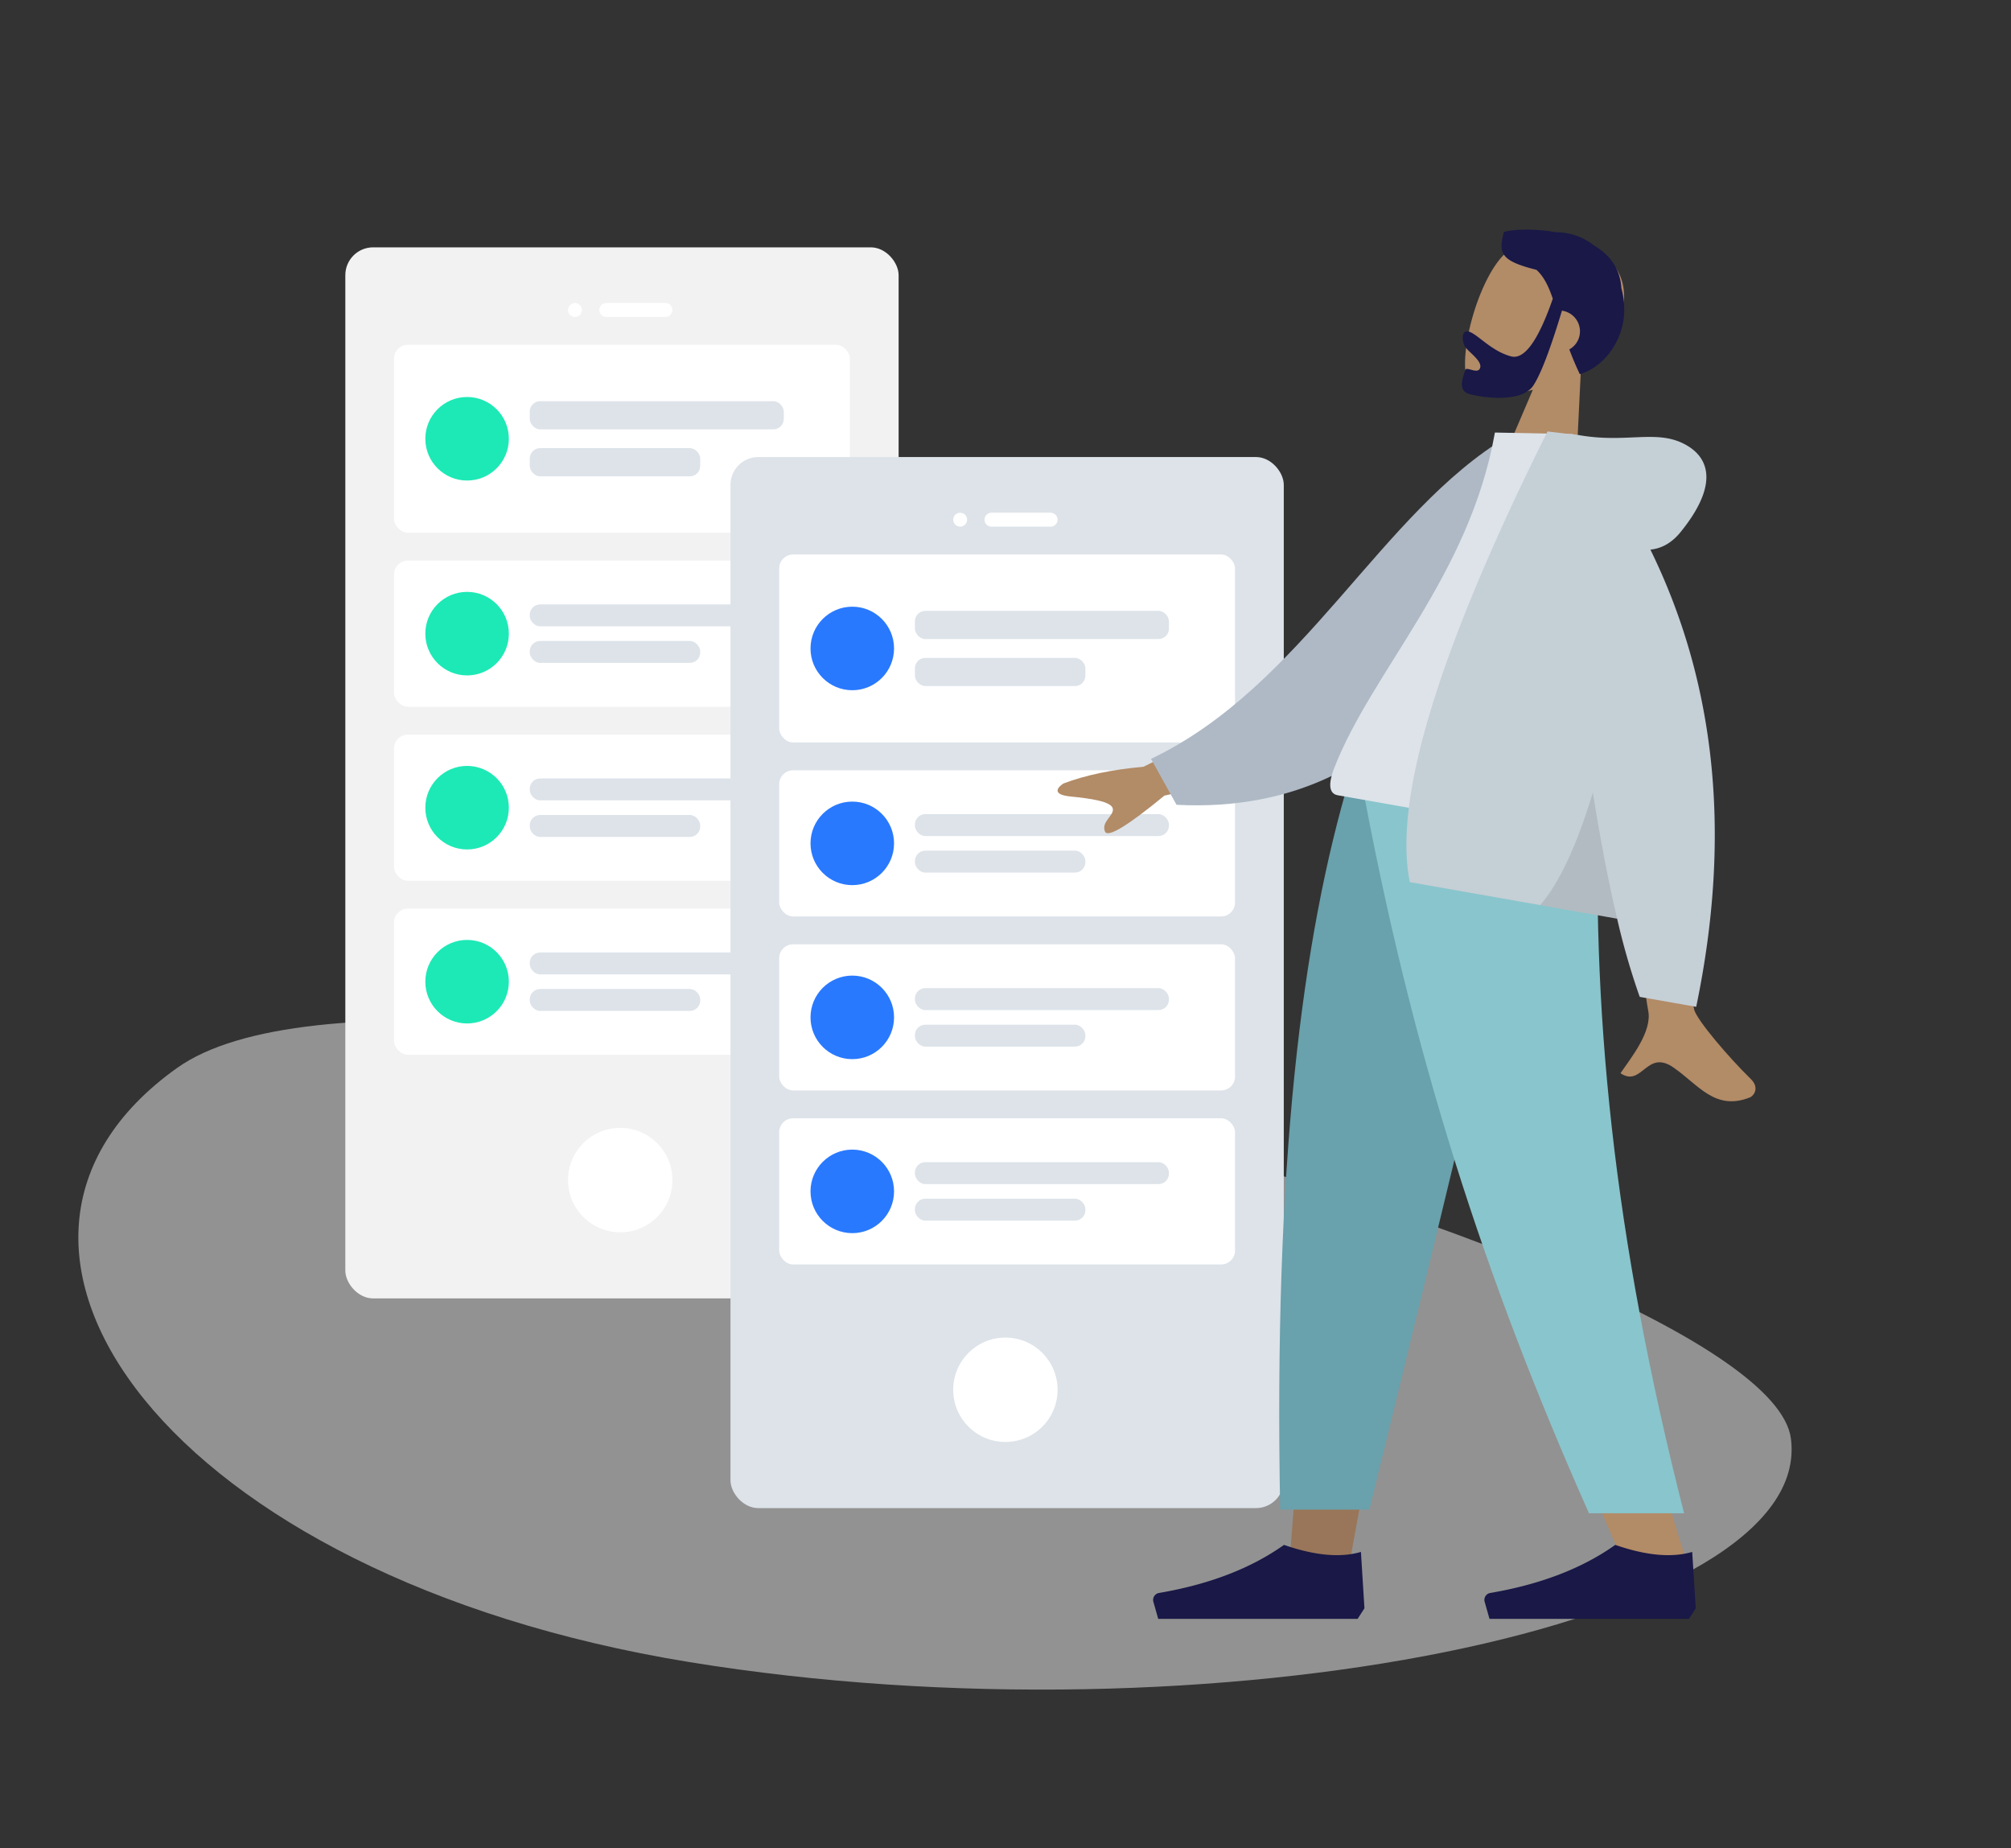 <svg id="Layer_1" data-name="Layer 1" xmlns="http://www.w3.org/2000/svg" viewBox="0 0 740 680"><rect x="0" y="0" width="740" height="680" fill="#333333" stroke="none"/><defs><style>.cls-1{opacity:0.5;}.cls-2{fill:#f2f2f2;}.cls-3{fill:#fff;}.cls-4{fill:#dde3e9;}.cls-5{fill:#1de9b6;}.cls-6{fill:#2979ff;}.cls-7{fill:#997659;}.cls-8{fill:#b28b67;}.cls-9{fill:#69a1ac;}.cls-10{fill:#89c5cc;}.cls-11{fill:#191847;}.cls-12{fill:#afb9c5;}.cls-13{fill:#c5cfd6;}.cls-14{fill-opacity:0.1;}</style></defs><title>Scene</title><g id="Background-Shape-2" class="cls-1"><path id="Background-Shape" class="cls-2" d="M659,529.19c9.19,68.74-213.67,113.58-405.5,82.29S-26.33,458,65.2,392.89,649.8,460.45,659,529.19Z"/></g><g id="Mobile3"><rect id="Container" class="cls-2" x="127.07" y="91" width="203.6" height="386.71" rx="10.24" ry="10.24"/><circle id="Touch" class="cls-3" cx="228.23" cy="434.17" r="19.21"/><g id="Camera"><circle id="Lens" class="cls-3" cx="211.58" cy="114.05" r="2.56"/><path id="Sensor" class="cls-3" d="M223.1,111.49h21.77a2.55,2.55,0,0,1,2.56,2.56h0a2.56,2.56,0,0,1-2.56,2.56H223.1a2.56,2.56,0,0,1-2.56-2.56h0A2.56,2.56,0,0,1,223.1,111.49Z"/></g><g id="Rows"><g id="Row"><rect id="Background" class="cls-3" x="144.99" y="126.85" width="167.74" height="69.15" rx="5.12" ry="5.12"/><g id="Text"><rect id="Name" class="cls-4" x="194.93" y="147.6" width="93.48" height="10.37" rx="3.84" ry="3.84"/><rect id="Name-2" data-name="Name" class="cls-4" x="194.93" y="164.88" width="62.74" height="10.37" rx="3.84" ry="3.84"/></g><circle id="Avatar" class="cls-5" cx="171.88" cy="161.43" r="15.37"/></g><g id="Row-2" data-name="Row"><rect id="Background-2" data-name="Background" class="cls-3" x="144.99" y="206.24" width="167.74" height="53.78" rx="5.12" ry="5.12"/><g id="Text-2" data-name="Text"><rect id="Name-3" data-name="Name" class="cls-4" x="194.93" y="222.38" width="93.48" height="8.07" rx="3.84" ry="3.84"/><rect id="Name-4" data-name="Name" class="cls-4" x="194.93" y="235.82" width="62.74" height="8.07" rx="3.84" ry="3.84"/></g><circle id="Avatar-2" data-name="Avatar" class="cls-5" cx="171.88" cy="233.13" r="15.37"/></g><g id="Row-3" data-name="Row"><rect id="Background-3" data-name="Background" class="cls-3" x="144.99" y="270.27" width="167.74" height="53.78" rx="5.12" ry="5.12"/><g id="Text-3" data-name="Text"><rect id="Name-5" data-name="Name" class="cls-4" x="194.93" y="286.4" width="93.48" height="8.07" rx="3.84" ry="3.84"/><rect id="Name-6" data-name="Name" class="cls-4" x="194.93" y="299.85" width="62.74" height="8.07" rx="3.84" ry="3.84"/></g><circle id="Avatar-3" data-name="Avatar" class="cls-5" cx="171.88" cy="297.16" r="15.37"/></g><g id="Row-4" data-name="Row"><rect id="Background-4" data-name="Background" class="cls-3" x="144.99" y="334.29" width="167.74" height="53.78" rx="5.12" ry="5.12"/><g id="Text-4" data-name="Text"><rect id="Name-7" data-name="Name" class="cls-4" x="194.93" y="350.43" width="93.48" height="8.07" rx="3.84" ry="3.84"/><rect id="Name-8" data-name="Name" class="cls-4" x="194.93" y="363.87" width="62.74" height="8.07" rx="3.84" ry="3.84"/></g><circle id="Avatar-4" data-name="Avatar" class="cls-5" cx="171.88" cy="361.18" r="15.37"/></g></g></g><g id="Mobile3-2" data-name="Mobile3"><rect id="Container-2" data-name="Container" class="cls-4" x="268.8" y="168.15" width="203.6" height="386.71" rx="10.24" ry="10.24"/><circle id="Touch-2" data-name="Touch" class="cls-3" cx="369.96" cy="511.32" r="19.21"/><g id="Camera-2" data-name="Camera"><circle id="Lens-2" data-name="Lens" class="cls-3" cx="353.31" cy="191.2" r="2.56"/><path id="Sensor-2" data-name="Sensor" class="cls-3" d="M364.83,188.64H386.6a2.56,2.56,0,0,1,2.56,2.56h0a2.56,2.56,0,0,1-2.56,2.56H364.83a2.56,2.56,0,0,1-2.56-2.56h0A2.56,2.56,0,0,1,364.83,188.64Z"/></g><g id="Rows-2" data-name="Rows"><g id="Row-5" data-name="Row"><rect id="Background-5" data-name="Background" class="cls-3" x="286.72" y="204.01" width="167.74" height="69.15" rx="5.12" ry="5.12"/><g id="Text-5" data-name="Text"><rect id="Name-9" data-name="Name" class="cls-4" x="336.66" y="224.75" width="93.48" height="10.37" rx="3.84" ry="3.84"/><rect id="Name-10" data-name="Name" class="cls-4" x="336.66" y="242.04" width="62.74" height="10.37" rx="3.84" ry="3.84"/></g><circle id="Avatar-5" data-name="Avatar" class="cls-6" cx="313.62" cy="238.58" r="15.37"/></g><g id="Row-6" data-name="Row"><rect id="Background-6" data-name="Background" class="cls-3" x="286.72" y="283.4" width="167.74" height="53.78" rx="5.12" ry="5.12"/><g id="Text-6" data-name="Text"><rect id="Name-11" data-name="Name" class="cls-4" x="336.66" y="299.53" width="93.48" height="8.07" rx="3.84" ry="3.84"/><rect id="Name-12" data-name="Name" class="cls-4" x="336.66" y="312.97" width="62.74" height="8.07" rx="3.84" ry="3.84"/></g><circle id="Avatar-6" data-name="Avatar" class="cls-6" cx="313.62" cy="310.29" r="15.37"/></g><g id="Row-7" data-name="Row"><rect id="Background-7" data-name="Background" class="cls-3" x="286.72" y="347.42" width="167.74" height="53.78" rx="5.12" ry="5.12"/><g id="Text-7" data-name="Text"><rect id="Name-13" data-name="Name" class="cls-4" x="336.66" y="363.55" width="93.48" height="8.07" rx="3.84" ry="3.84"/><rect id="Name-14" data-name="Name" class="cls-4" x="336.66" y="377" width="62.74" height="8.07" rx="3.84" ry="3.84"/></g><circle id="Avatar-7" data-name="Avatar" class="cls-6" cx="313.62" cy="374.31" r="15.37"/></g><g id="Row-8" data-name="Row"><rect id="Background-8" data-name="Background" class="cls-3" x="286.72" y="411.44" width="167.74" height="53.78" rx="5.12" ry="5.12"/><g id="Text-8" data-name="Text"><rect id="Name-15" data-name="Name" class="cls-4" x="336.66" y="427.58" width="93.48" height="8.07" rx="3.84" ry="3.84"/><rect id="Name-16" data-name="Name" class="cls-4" x="336.66" y="441.02" width="62.74" height="8.07" rx="3.84" ry="3.84"/></g><circle id="Avatar-8" data-name="Avatar" class="cls-6" cx="313.62" cy="438.33" r="15.37"/></g></g></g><g id="Bottom_Standing_Sweatpants" data-name="Bottom/Standing/Sweatpants"><polygon id="Leg" class="cls-7" points="497.08 285.69 474.7 572.28 497.12 572.28 519.47 449.38 566.97 285.69 497.08 285.69"/><path id="Leg-2" data-name="Leg" class="cls-8" d="M505.72,285.69c18.79,81.35,31.67,127.73,36,139.14s17.62,63.16,55.63,150H620.7c-28.7-90.57-32.91-142.31-33.65-150s-2-54.1,1.27-139.14Z"/><path id="Pant" class="cls-9" d="M496.81,285.69c-17.85,59.55-28.16,143-25.73,269.73h32.8Q549.45,370.19,568,285.69Z"/><path id="Pant-2" data-name="Pant" class="cls-10" d="M500.7,285.69c18.65,102.1,45.94,185.47,84,271.06h35c-26.06-102.25-34.47-186-31.23-271.06Z"/><g id="Accessories_Shoe_Flat-Simple" data-name="Accessories/Shoe/Flat-Simple"><path id="Shoe" class="cls-11" d="M621.45,595.62H548.1l-1.78-6.27a1.31,1.31,0,0,1-.06-.27,2.58,2.58,0,0,1,2.12-3h0q27.75-4.73,46-17.69,17,5.9,28.31,2.59L624,591.73Z"/></g><g id="Accessories_Shoe_Flat-Simple-2" data-name="Accessories/Shoe/Flat-Simple"><path id="Shoe-2" data-name="Shoe" class="cls-11" d="M499.56,595.62H426.2l-1.78-6.27a1.31,1.31,0,0,1-.06-.27,2.6,2.6,0,0,1,2.12-3h0q27.76-4.73,46-17.69,17,5.9,28.31,2.59l1.29,20.75Z"/></g></g><g id="Head_Front_Short-Beard" data-name="Head/Front/Short-Beard"><g id="Head"><path class="cls-8" d="M579.33,185.4l-29.82-8,14.54-34c-9.34,2.65-17.86,2.85-21.32.91-8.67-4.87-.48-38.84,10.28-50.21s49.33-7.25,44.13,19.6c-1.8,9.32-7.86,16.44-15.37,21.57Z"/></g><path id="Hair" class="cls-11" d="M565.39,99.28c-13.16-3.31-14.07-6-12-13.9,2.52-.94,10.67-1.46,19.22.07a22.52,22.52,0,0,1,13.92,4.84c5.56,3.3,9.67,8.3,10.09,15.72,4.41,16.1-5.64,28.93-15.29,31.65-1.52-3.2-2.78-6.24-3.86-9.11a7.59,7.59,0,0,0,3.67-4.69,7.68,7.68,0,0,0-5.48-9.38c-.3-.08-.6-.14-.9-.19q-6.43,21.35-10.55,27.57c-4.26,6.43-18.5,4.48-23.3,3.19s-2.52-6.14-1.79-8.85c.44-1.64,4.81,1.83,5.55-.94s-5.06-6.16-5.86-8.28c-1-2.58-.73-5.64,1.62-5,3.23.87,8.22,7.16,15.57,9.13q7.34,2,15.39-21.21C569.86,105.39,568.16,101.82,565.39,99.28Z"/></g><g id="Body_Hoodie" data-name="Body/Hoodie"><path id="Skin" class="cls-8" d="M471.41,283.26l-42.92,9.45Q408,309.56,406.59,305.9c-1.42-3.65,3.45-5.8,2.89-8.42s-8.21-3.71-15.51-4.43-4.64-3.53-2.63-4.8q12.2-4.62,29.41-6.14l45.6-22.4Zm152,88.23c1.17,4,12.64,17.48,20.84,25.48,3.29,3.21,1.17,6.21-.4,6.82-12.74,5-18.83-4.64-28-11-10-7-11.59,7.44-19.55,2.07,3.69-5.45,11.83-15.36,10.18-23.11q-1.11-5.16-11.74-88.23l26.49,4.56Q621.06,363.35,623.45,371.49Z"/><path id="Coat-Back" class="cls-12" d="M432.93,296.1l-9.38-16.9c56.07-26.77,84.6-90.93,131.4-118.7l10.62,3.8C557.07,222.61,521.22,300.69,432.93,296.1Z"/><path id="Shirt" class="cls-4" d="M578.82,159.71l-28.73-.57c-9.3,52.75-45.18,87.61-59.1,123.36-1.21,3.1-3.17,9.31,1.26,10.09l96.91,17.09C595.37,247.75,595.41,200.79,578.82,159.71Z"/><path id="Coat-Front" class="cls-13" d="M624.16,370.43l-20.78-3.66A261.5,261.5,0,0,1,595.07,338l-76.28-13.45q-9.39-45.43,50.66-165.81l8.84,1.05a17.35,17.35,0,0,1,2.63.28c17.4,3.07,28.34-2.06,38.67,3.19s12.25,16-1.21,32.54q-4.68,5.76-11.07,6.42Q643.73,276.56,624.16,370.43Z"/><path id="Shade" class="cls-14" d="M595.07,338l-28.31-5q10.49-12.09,19.37-41.42Q590.39,318.27,595.07,338Z"/></g></svg>